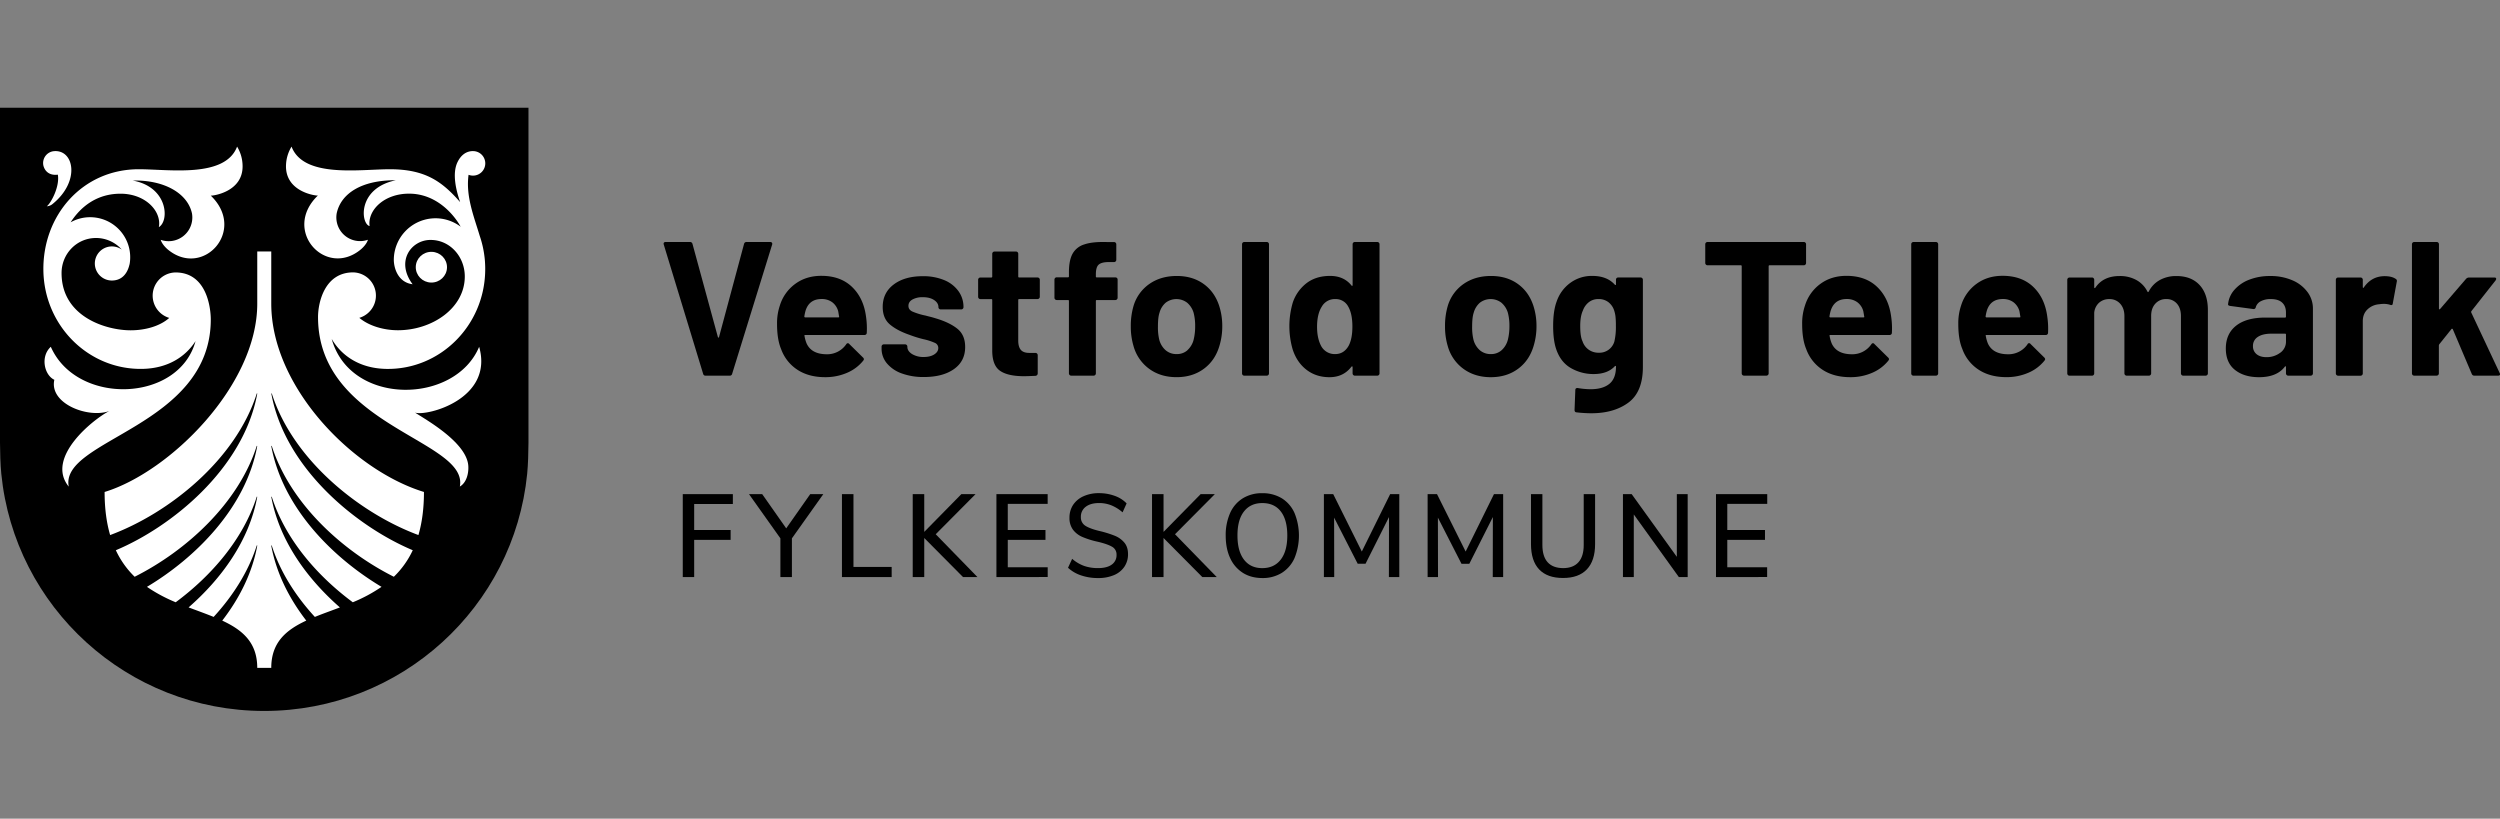<?xml version="1.0" encoding="UTF-8"?> <svg xmlns="http://www.w3.org/2000/svg" id="ORIGINAL_2_copy_2" data-name="ORIGINAL 2 copy 2" viewBox="0 0 2320.81 760"><rect x="0" y="0" width="2320.81" height="760" fill="#808080" stroke="none"/><defs><style>.cls-1{fill:#fff;}</style></defs><title>vtfk-sort</title><path d="M0,100V410.89c0,8.2.41,20.92,1.2,28.91C13.44,563.42,118.06,660,245.3,660s231.85-96.58,244.1-220.18c.8-8,1.2-20.7,1.2-28.9V100Z"></path><path class="cls-1" d="M251.82,506.58a.24.24,0,0,1,.18-.27h0a.27.27,0,0,1,.29.16c7.78,24.36,22.1,46.77,40,66.24,7.35-3,15.24-5.78,23.26-8.82-30.3-26.54-56.15-61.71-63.69-102.5a.23.23,0,0,1,.17-.28h0a.23.23,0,0,1,.29.15c12.41,38.92,41.66,73,75.2,97.85a144.12,144.12,0,0,0,26.67-14.32c-44.69-26.68-91.73-73-102.34-130.59a.24.24,0,0,1,.47-.13c17,53.26,65.41,97.29,113.3,121.35a82.81,82.81,0,0,0,17.55-24.63c-51-21.42-118.33-75-131.27-145.29a.24.24,0,0,1,.18-.29.25.25,0,0,1,.28.16C272,427.16,334.1,476.54,388.44,496.7c3.27-11.24,5.13-24.38,5.13-40-65.58-20-141.75-97.13-141.75-174.83h0V233.44h-13v48.48c0,76.11-81.39,156.35-141.71,174.79,0,15.61,1.86,28.79,5.13,40,54.34-20.17,116.42-69.54,136.11-131.34a.25.25,0,0,1,.28-.16.24.24,0,0,1,.18.29c-13,70.28-80.28,123.89-131.27,145.29A82.94,82.94,0,0,0,125,535.42c47.85-24.06,96.3-68.09,113.3-121.35a.25.25,0,0,1,.28-.16.26.26,0,0,1,.19.29c-10.61,57.53-57.66,103.89-102.34,130.59a144.07,144.07,0,0,0,26.67,14.31c33.54-24.87,62.79-58.88,75.2-97.84a.24.24,0,0,1,.47.11h0c-7.52,40.8-33.36,76-63.69,102.5,8,3,15.91,5.84,23.26,8.83,17.86-19.47,32.2-41.89,40-66.24a.24.24,0,0,1,.47.12h0c-4.73,25.66-16.7,49.09-32.49,69.55,18.83,8.75,32.49,20.27,32.5,43.88h13c0-23.61,13.67-35.13,32.5-43.89C268.55,555.71,256.57,532.24,251.82,506.58Z"></path><ellipse class="cls-1" cx="400.43" cy="248.03" rx="14.26" ry="14.5" transform="translate(144.45 643.42) rotate(-88.85)"></ellipse><path class="cls-1" d="M444.81,321.94c-22.49,53.8-119.71,55-136.88-7.3,8.86,15.22,25.54,27.38,50.66,27.82,49.83.87,91-39.91,91.84-91.09q.07-3.65-.15-7.22c-.09-2.15-.3-4.28-.59-6.42A93.76,93.76,0,0,0,445.36,219c-5.46-18.25-13.1-36.81-10.38-56.74a11.38,11.38,0,1,0,8.27-21.21,11.56,11.56,0,0,0-3.94-.78c-5.94-.1-11.17,3.14-14.62,10.3-5,10.38-1.46,25.79,2.48,37.06-16.19-18.36-31.44-30.52-65.28-30.52-27.84,0-80.07,8.41-91.23-21a35.06,35.06,0,0,0-5.16,17.42c-.72,24.82,28.09,28.34,29.58,28-33.39,32.16,6.72,76.46,39.24,50.55,2.86-2.27,6.27-6,7.23-9.51a22,22,0,0,1-29-24.47c3.8-18.16,22.73-31,55-30.77-36,7.37-32.74,40.4-24.45,42.54,0,0-.2-1.86-.19-2.8.26-13.94,15.21-27.3,36.81-27.3,25.81,0,42,19.94,47.92,30.69a38.72,38.72,0,0,0-62.05,30.21c-.14,7.71,3.65,21.47,17.44,23.2-15.94-21.43-1.3-40.85,16.2-41.13,18.41-.29,32.25,15.5,32.25,33.91,0,29.48-30.37,49.92-62.08,49.92-13.32,0-27.06-4.1-35.82-11.51a21.55,21.55,0,0,0-5.74-42.2c-26.41,0-32.6,27.86-32.6,41.51,0,101.82,140.11,114.09,131.63,157.32,6.54-3.79,8.35-13,7.85-19.43-1.68-22.09-41-43.57-49.44-49.26C395.69,386.74,458.59,370.69,444.81,321.94Z"></path><path class="cls-1" d="M50.11,140.33c18.58-1.58,24.64,27.83-1.08,48.86a9.08,9.08,0,0,1-5.57,2.3c3.94-3,12.16-18.45,10.23-29.35-7.47,1-12-2.88-13.39-8.35A11.07,11.07,0,0,1,50.11,140.33Z"></path><path class="cls-1" d="M225.19,153.55a35,35,0,0,0-5.09-17.44c-11.16,29.4-63.39,21-91.22,21-52.54,0-89.5,43.06-88.6,94.27s42,91.94,91.84,91.07c24-.42,40.27-11.52,49.41-25.79h0C166,373.76,71.31,376.75,47.17,321.94c-9.83,8.91-6.18,26.21,3.28,30.64-5,22.16,31.47,36.05,51,29-13.83,6.91-59.83,42.91-37.63,70.17-8.57-43.92,131.85-55.55,131.85-155.18,0-9.42-3.08-43.65-32.8-43.65a21.55,21.55,0,0,0-5.74,42.2c-8.76,7.79-22.49,11.51-35.82,11.51-22.71,0-64.16-12.41-64.16-53.15,0-17.67,13.76-32.23,31.43-32.54a31.93,31.93,0,0,1,24.49,10.77,15.83,15.83,0,1,0-8.94,28.71c14.34-.25,15.95-15.66,16.13-14.88a37.17,37.17,0,0,0-37.19-43.89,36.83,36.83,0,0,0-17.52,4.73c16-24.62,37-26.4,45.44-26.55,21.62-.38,36.56,13.36,36.8,27.3a16,16,0,0,1-.35,3.72c9.92-5.68,8.65-37.28-24.22-43.24,29.17-.72,51,11.85,55,30.53a22.3,22.3,0,0,1,.32,3.74,22,22,0,0,1-29.35,20.76c1,3.46,4.39,7.26,7.24,9.51,32.52,25.91,72.65-18.39,39.24-50.55C197.11,181.9,225.93,178.38,225.19,153.55Z"></path><path d="M652.73,347,616.21,227.12l-.18-.71c0-1.19.64-1.77,2-1.77h22.34a2.32,2.32,0,0,1,2.48,1.77l23.58,86.49c.12.35.29.52.53.52s.42-.17.53-.52l23.23-86.49a2.32,2.32,0,0,1,2.48-1.77H715a1.86,1.86,0,0,1,1.6.7,1.83,1.83,0,0,1,.17,1.78L679.68,347a2.23,2.23,0,0,1-2.31,1.77H655A2.23,2.23,0,0,1,652.73,347Z"></path><path d="M804.65,308.85a2.07,2.07,0,0,1-2,2.14h-55.1c-.71,0-.94.29-.71.86a31.75,31.75,0,0,0,2,7.09q4.61,9.93,18.79,9.93a21.4,21.4,0,0,0,17.9-9.22,2,2,0,0,1,1.6-1.06,1.9,1.9,0,0,1,1.24.71l12.77,12.58a2.45,2.45,0,0,1,.86,1.6,3.66,3.66,0,0,1-.71,1.42,38.66,38.66,0,0,1-15.07,11.24,50.46,50.46,0,0,1-20.21,4q-15.24,0-25.8-6.92a38.34,38.34,0,0,1-15.13-19.28q-3.72-8.87-3.73-23.23A51,51,0,0,1,724,283.51a38.87,38.87,0,0,1,14.27-20q10.2-7.46,24.21-7.45,17.73,0,28.46,10.28t13,27.49A75.85,75.85,0,0,1,804.65,308.85Zm-56.73-20.76a41,41,0,0,0-1.24,5.67.79.79,0,0,0,.68.87h30.86c.71,0,.95-.29.71-.87q-.85-5.19-.86-5a15.3,15.3,0,0,0-5.59-8.25,16.13,16.13,0,0,0-9.83-2.92q-11.19,0-14.73,10.48Z"></path><path d="M837,346.62a31.83,31.83,0,0,1-13.75-9.4,21.13,21.13,0,0,1-4.86-13.65v-1.78a2,2,0,0,1,.62-1.51,2.05,2.05,0,0,1,1.5-.61H840.2a2.08,2.08,0,0,1,1.51.61,2.1,2.1,0,0,1,.62,1.51V322c0,2.6,1.44,4.81,4.32,6.65a20,20,0,0,0,10.91,2.75q6,0,9.75-2.4c2.48-1.6,3.72-3.57,3.72-5.94a5.09,5.09,0,0,0-3.19-4.78,53.4,53.4,0,0,0-10.46-3.37,107.64,107.64,0,0,1-13.12-4.08q-11.34-3.9-18.08-9.57t-6.74-16.31q0-13.14,10.19-20.84t27-7.71a50.66,50.66,0,0,1,19.9,3.63,30.56,30.56,0,0,1,13.2,10.2,24.91,24.91,0,0,1,4.7,14.89,2,2,0,0,1-.62,1.5,2.05,2.05,0,0,1-1.51.63h-19a2.08,2.08,0,0,1-1.52-.63,2,2,0,0,1-.61-1.5q0-3.88-4-6.56t-10.54-2.66a19.16,19.16,0,0,0-9.57,2.13c-2.48,1.42-3.73,3.37-3.73,5.85s1.21,4.13,3.63,5.32a60.76,60.76,0,0,0,12.11,3.72c1.3.36,2.77.74,4.43,1.15s3.46.92,5.32,1.51q12.6,3.74,19.89,9.58t7.27,17q0,13.13-10.38,20.47T857.76,350A58.4,58.4,0,0,1,837,346.62Z"></path><path d="M964.63,277a2,2,0,0,1-1.51.62h-17a.79.79,0,0,0-.86.7.49.49,0,0,0,0,.17v37.64c0,3.89.8,6.78,2.39,8.65s4.17,2.81,7.72,2.83h5.84a2.11,2.11,0,0,1,2.13,2.1v16.88a2.2,2.2,0,0,1-2.07,2.3h-.06c-5,.23-8.51.35-10.63.35q-14.71,0-22-4.88T921.12,326V278.53a.77.77,0,0,0-.68-.86H910.15a2.12,2.12,0,0,1-2.13-2.13v-15.8a2.12,2.12,0,0,1,2.09-2.13h10.15a.77.77,0,0,0,.86-.68.54.54,0,0,0,0-.18V235.63a2.11,2.11,0,0,1,2.1-2.13h19.92a2.09,2.09,0,0,1,2.13,2.06v21.16a.8.8,0,0,0,.7.87h17.19a2.1,2.1,0,0,1,2.12,2.09V275.5A2,2,0,0,1,964.63,277Z"></path><path d="M1036.9,258.05a2.08,2.08,0,0,1,.61,1.51v16.85a2.11,2.11,0,0,1-2.09,2.12h-17.23a.79.79,0,0,0-.87.69V346.6a2.11,2.11,0,0,1-2.09,2.13H994.44a2.13,2.13,0,0,1-2.13-2.13V279.4a.78.78,0,0,0-.68-.87H981a2,2,0,0,1-1.5-.62,2,2,0,0,1-.63-1.5V259.56a2.05,2.05,0,0,1,.63-1.51,2,2,0,0,1,1.5-.62h10.46a.77.77,0,0,0,.86-.68.54.54,0,0,0,0-.18v-3.9q0-11,3.37-17.12a18.55,18.55,0,0,1,10.9-8.65q7.53-2.6,20.84-2.21h6.73a2.11,2.11,0,0,1,2.13,2.09v14.39a2,2,0,0,1-.62,1.51,2.08,2.08,0,0,1-1.51.62h-5.85c-4.14.12-7,1-8.6,2.59s-2.39,4.54-2.39,8.78v2a.77.77,0,0,0,.68.86h17.4A2.1,2.1,0,0,1,1036.9,258.05Z"></path><path d="M1066.77,342.36a39,39,0,0,1-14.54-21.27,62.9,62.9,0,0,1-2.48-18.09,65.57,65.57,0,0,1,2.48-18.79,38,38,0,0,1,14.7-20.57q10.63-7.44,25.53-7.45,14.55,0,24.82,7.36T1131.82,284a60.61,60.61,0,0,1,2.84,18.62,62.35,62.35,0,0,1-2.48,17.9q-3.9,13.83-14.45,21.72t-25.44,7.89Q1077.41,350.16,1066.77,342.36Zm35.46-17.2a19.61,19.61,0,0,0,5.84-9.75,50.83,50.83,0,0,0,1.42-12.41,47.67,47.67,0,0,0-1.42-12.59,19.51,19.51,0,0,0-6-9.39,16.41,16.41,0,0,0-19.94,0,18.73,18.73,0,0,0-5.76,9.39q-1.44,4.26-1.42,12.59a48.71,48.71,0,0,0,1.23,12.41,19.4,19.4,0,0,0,5.95,9.75,15.13,15.13,0,0,0,10.19,3.54,14.58,14.58,0,0,0,10-3.54Z"></path><path d="M1153.64,348.15a2.08,2.08,0,0,1-.62-1.51V226.76a2.11,2.11,0,0,1,2.09-2.12h20.79a2.09,2.09,0,0,1,2.13,2.05V346.62a2.1,2.1,0,0,1-2.09,2.12h-20.79A2,2,0,0,1,1153.64,348.15Z"></path><path d="M1256.26,225.25a2.07,2.07,0,0,1,1.5-.61h20.76a2.1,2.1,0,0,1,2.13,2.09V346.62a2.12,2.12,0,0,1-2.13,2.12h-20.76a2.12,2.12,0,0,1-2.12-2.12v-5.86c0-.35-.12-.56-.36-.62a.77.77,0,0,0-.71.27q-7.44,9.75-20.38,9.75-12.42,0-21.37-6.92t-12.85-19a77.69,77.69,0,0,1,.18-43.45,38.07,38.07,0,0,1,12.85-18q8.77-6.64,21.72-6.65,12.77,0,19.89,8.87c.23.35.47.47.71.35a.72.72,0,0,0,.35-.71V226.76A2,2,0,0,1,1256.26,225.25Zm-.8,77.92q0-11.87-3.9-18.61a13,13,0,0,0-11.88-6.92,13.85,13.85,0,0,0-12.58,6.92q-4.44,6.92-4.44,18.8,0,10.63,3.73,17.73a14.26,14.26,0,0,0,13.12,7.61q8,0,12.41-7.61Q1255.46,314.52,1255.46,303.17Z"></path><path d="M1358.47,342.36a39,39,0,0,1-14.54-21.27,62.9,62.9,0,0,1-2.48-18.09,65.57,65.57,0,0,1,2.48-18.79,38,38,0,0,1,14.7-20.57q10.65-7.44,25.53-7.45,14.55,0,24.83,7.36T1423.52,284a60.61,60.61,0,0,1,2.84,18.62,62.35,62.35,0,0,1-2.48,17.9q-3.9,13.83-14.44,21.72T1384,350.16Q1369.11,350.16,1358.47,342.36Zm35.46-17.2a19.7,19.7,0,0,0,5.85-9.75,50.86,50.86,0,0,0,1.45-12.41,47.67,47.67,0,0,0-1.42-12.59,19.58,19.58,0,0,0-6-9.39,16.43,16.43,0,0,0-20,0,18.79,18.79,0,0,0-5.76,9.39q-1.42,4.26-1.42,12.59a48.64,48.64,0,0,0,1.24,12.41,19.45,19.45,0,0,0,5.94,9.75,15.18,15.18,0,0,0,10.2,3.54,14.55,14.55,0,0,0,9.92-3.54Z"></path><path d="M1500.69,258.2a2.05,2.05,0,0,1,1.5-.61H1523a2.11,2.11,0,0,1,2.13,2.09v80.88q0,23.22-13.39,33.15t-34.48,9.93a120.7,120.7,0,0,1-13.84-.86c-1.19-.12-1.73-.87-1.73-2.31l.71-18.26c0-1.54.86-2.19,2.48-1.95a71.79,71.79,0,0,0,11.7,1.06q11.34,0,17.46-5t6.12-16c0-.36-.12-.56-.36-.62a.75.75,0,0,0-.71.26q-6.74,7.29-19.67,7.28a41.68,41.68,0,0,1-21.19-5.59q-9.67-5.58-13.74-18-2.67-8.14-2.66-21.09,0-13.84,3.19-22.49a35.44,35.44,0,0,1,12.59-17.37,33.62,33.62,0,0,1,20.56-6.56q13.65,0,20.92,8.16a.74.74,0,0,0,.71.26c.24-.06.36-.26.36-.62v-4.25A2,2,0,0,1,1500.69,258.2Zm-.63,44.24a78,78,0,0,0-.35-8.51,28.13,28.13,0,0,0-1.24-5.67,15.91,15.91,0,0,0-5.32-7.72,14.47,14.47,0,0,0-9.21-2.92,14.18,14.18,0,0,0-9,2.92,17.1,17.1,0,0,0-5.49,7.72q-2.49,5.31-2.49,14.36,0,9.93,2.13,14.18a15.34,15.34,0,0,0,5.58,7.71,15.6,15.6,0,0,0,9.51,2.93A14.42,14.42,0,0,0,1498.67,317a59.55,59.55,0,0,0,1.39-14.52Z"></path><path d="M1676,225.25a2,2,0,0,1,.62,1.51v17.38a2.13,2.13,0,0,1-2.12,2.13h-31.74a.78.78,0,0,0-.87.68.54.54,0,0,0,0,.18v99.46a2.13,2.13,0,0,1-2.13,2.13H1619a2.13,2.13,0,0,1-2.13-2.13V247.13a.77.77,0,0,0-.68-.86.6.6,0,0,0-.19,0h-30.84a2.13,2.13,0,0,1-2.13-2.13V226.76a2.1,2.1,0,0,1,2.09-2.12h89.38A2,2,0,0,1,1676,225.25Z"></path><path d="M1756.3,308.85a2.07,2.07,0,0,1-2,2.14h-55.12c-.71,0-.94.29-.71.86a31.72,31.72,0,0,0,2,7.09q4.62,9.93,18.8,9.93a21.4,21.4,0,0,0,17.9-9.22,2,2,0,0,1,1.6-1.06,1.92,1.92,0,0,1,1.24.71l12.76,12.58a2.42,2.42,0,0,1,.87,1.6,4,4,0,0,1-.71,1.42,38.62,38.62,0,0,1-15.08,11.24,50.12,50.12,0,0,1-20.21,4q-15.24,0-25.79-6.92a38.34,38.34,0,0,1-15.13-19.28q-3.73-8.87-3.73-23.23a51.2,51.2,0,0,1,2.66-17.19,38.92,38.92,0,0,1,14.27-20q10.2-7.46,24.22-7.45,17.73,0,28.46,10.28t13,27.49A75.85,75.85,0,0,1,1756.3,308.85Zm-56.74-20.76a42.44,42.44,0,0,0-1.23,5.67.78.78,0,0,0,.68.87h30.87c.71,0,.94-.29.71-.87q-.87-5.19-.87-5a15.32,15.32,0,0,0-5.58-8.25,16.23,16.23,0,0,0-9.84-2.92q-11.17,0-14.69,10.48Z"></path><path d="M1774.85,348.15a2,2,0,0,1-.61-1.51V226.76a2,2,0,0,1,.61-1.51,2.09,2.09,0,0,1,1.51-.61h20.76a2.1,2.1,0,0,1,2.13,2.09V346.62a2.12,2.12,0,0,1-2.13,2.12h-20.76A2,2,0,0,1,1774.85,348.15Z"></path><path d="M1901.26,308.85a2.07,2.07,0,0,1-2,2.14h-55.1c-.71,0-1,.29-.71.86a31.72,31.72,0,0,0,2,7.09q4.6,9.93,18.79,9.93a21.39,21.39,0,0,0,17.91-9.22,1.6,1.6,0,0,1,2-1,1.54,1.54,0,0,1,.8.62l12.76,12.58a2.51,2.51,0,0,1,.87,1.6,3.66,3.66,0,0,1-.71,1.42,38.66,38.66,0,0,1-15.07,11.24,50.46,50.46,0,0,1-20.21,4q-15.25,0-25.8-6.92a38.35,38.35,0,0,1-15.14-19.28q-3.74-8.87-3.72-23.23a50.94,50.94,0,0,1,2.65-17.19,39,39,0,0,1,14.27-20q10.2-7.46,24.22-7.45,17.72,0,28.45,10.28t13,27.49A76.62,76.62,0,0,1,1901.26,308.85Zm-56.74-20.76a41,41,0,0,0-1.24,5.67.78.78,0,0,0,.68.87h30.85c.71,0,.94-.29.71-.87-.58-3.46-.86-5.11-.86-5a15.44,15.44,0,0,0-5.59-8.25,16.23,16.23,0,0,0-9.84-2.92q-11.18,0-14.71,10.48Z"></path><path d="M2041.85,264.52q7.79,8.36,7.78,23.41v58.69a2.12,2.12,0,0,1-2.12,2.12h-20.76a2.13,2.13,0,0,1-2.13-2.12V293.43q0-7.29-3.72-11.53a12.51,12.51,0,0,0-9.92-4.26,13.07,13.07,0,0,0-10.11,4.26q-3.9,4.26-3.9,11.35v53.37a2.08,2.08,0,0,1-.62,1.5,2,2,0,0,1-1.5.62h-20.58a2.13,2.13,0,0,1-2.13-2.12V293.43q0-7.11-3.89-11.45a13,13,0,0,0-10.11-4.32,13.85,13.85,0,0,0-9.51,3.37,14.17,14.17,0,0,0-4.52,9.4v56.21a2.12,2.12,0,0,1-2.12,2.13h-20.76a2,2,0,0,1-1.51-.62,2.08,2.08,0,0,1-.62-1.51v-86.9a2.12,2.12,0,0,1,2.09-2.13H1942a2.11,2.11,0,0,1,2.12,2.1v7a.72.72,0,0,0,.35.71c.24.12.47,0,.71-.36q7.27-10.8,22.48-10.81a31.28,31.28,0,0,1,15.63,3.73,25,25,0,0,1,10.19,10.64c.35.71.77.71,1.25,0a25.41,25.41,0,0,1,10.55-10.81,31.24,31.24,0,0,1,15-3.55Q2034.05,256.2,2041.85,264.52Z"></path><path d="M2128,260.18a33.79,33.79,0,0,1,14.08,10.91,25.41,25.41,0,0,1,5.06,15.42v60.11a2.12,2.12,0,0,1-2.12,2.12h-20.76a2.12,2.12,0,0,1-2.13-2.12v-5.86a.73.73,0,0,0-.35-.71c-.24-.11-.48,0-.71.36q-7.45,9.75-23.93,9.75-13.84,0-22.34-6.74t-8.51-19.89q0-13.65,9.57-21.19t27.31-7.53h18.08a.77.77,0,0,0,.86-.68.54.54,0,0,0,0-.18v-3.9q0-5.85-3.54-9.14t-10.64-3.28a19.1,19.1,0,0,0-9.13,2,9.08,9.08,0,0,0-4.7,5.49,2,2,0,0,1-2.3,1.77L2070.31,284c-1.41-.24-2.06-.77-1.94-1.59A23.49,23.49,0,0,1,2074.3,269a34.53,34.53,0,0,1,13.84-9.4,52.44,52.44,0,0,1,19.24-3.36A50.36,50.36,0,0,1,2128,260.18Zm-11.18,67.29a12.64,12.64,0,0,0,5.32-10.47v-6.38a.77.77,0,0,0-.68-.86h-12.95c-5.32,0-9.48,1-12.51,3a9.65,9.65,0,0,0-4.51,8.51,9.19,9.19,0,0,0,3.36,7.53q3.38,2.74,9,2.75a20.63,20.63,0,0,0,12.92-4.09Z"></path><path d="M2223.93,258.85a2.18,2.18,0,0,1,1.06,2.66l-3.71,20.22c-.13,1.41-1,1.83-2.49,1.23a19.47,19.47,0,0,0-6.21-.86,28.4,28.4,0,0,0-3.9.35,17.38,17.38,0,0,0-10.81,4.7q-4.44,4.17-4.43,11.08v48.43a2.12,2.12,0,0,1-2.1,2.13h-20.79a2.15,2.15,0,0,1-2.13-2.13V259.74a2.12,2.12,0,0,1,2.1-2.13h20.79a2.1,2.1,0,0,1,2.13,2.06v6.81a.72.72,0,0,0,.35.71.35.35,0,0,0,.49-.1.22.22,0,0,0,0-.08q7.26-10.65,19.5-10.64Q2220.25,256.37,2223.93,258.85Z"></path><path d="M2239.7,348.15a2.09,2.09,0,0,1-.63-1.51V226.76a2.12,2.12,0,0,1,2.1-2.12H2262a2.1,2.1,0,0,1,2.13,2.05v59.82c0,.35.12.56.35.62a.72.72,0,0,0,.71-.27l24.11-28a3.8,3.8,0,0,1,2.67-1.24h23.57c1.19,0,1.73.42,1.73,1.24a2.93,2.93,0,0,1-.53,1.42l-22.48,28.54a1.58,1.58,0,0,0-.17,1.24l26.41,56.21a2.7,2.7,0,0,1,.35,1.07c0,.94-.65,1.41-1.94,1.41h-21.81a2.52,2.52,0,0,1-2.49-1.6L2277,305.63a.82.82,0,0,0-.62-.44.51.51,0,0,0-.62.27l-11.35,14.18a2.71,2.71,0,0,0-.35,1.06v25.89a2.11,2.11,0,0,1-2.1,2.13h-20.79A2.07,2.07,0,0,1,2239.7,348.15Z"></path><path d="M633.83,535.7v-77h46.5v9.17H644.42V492h33.84v9.18H644.42V535.7Z"></path><path d="M764.32,458.69l-29.17,41.07V535.7H724.46V499.76L695.3,458.69h12.25l22.31,31.79,22.31-31.79Z"></path><path d="M781.6,535.7v-77h10.69v67.62h35.46v9.39Z"></path><path d="M907.39,535.7H894l-36-36.27V535.7H847.3v-77H858v35.07l34.46-35.07h13.18l-37,37.25Z"></path><path d="M925,535.7v-77h47.57v9.06H935.54V492h35v9.17h-35V526.6H972.6v9.07Z"></path><path d="M1003.67,534.17a33.39,33.39,0,0,1-12.2-7.1l3.84-8.3a35.42,35.42,0,0,0,11.16,6.61,38.84,38.84,0,0,0,12.92,2q8.2,0,12.66-3.23a10.57,10.57,0,0,0,4.46-9.1,8.1,8.1,0,0,0-4.15-7.49q-4.14-2.46-13.28-4.64a78,78,0,0,1-14.32-4.48,21.4,21.4,0,0,1-8.77-6.83,18.08,18.08,0,0,1-3.17-11,21.3,21.3,0,0,1,3.37-11.91,22.59,22.59,0,0,1,9.6-8,34,34,0,0,1,14.43-2.89,42.3,42.3,0,0,1,14.48,2.46,28.37,28.37,0,0,1,11.16,7.05l-3.74,8.3a37.39,37.39,0,0,0-10.43-6.51,30.51,30.51,0,0,0-11.37-2.12q-7.87,0-12.4,3.46a11.3,11.3,0,0,0-4.51,9.55,9,9,0,0,0,3.94,7.93q3.95,2.67,12.66,4.86a99,99,0,0,1,14.79,4.53,22.6,22.6,0,0,1,9,6.44q3.38,4.1,3.37,10.66a20.44,20.44,0,0,1-3.37,11.68,21.57,21.57,0,0,1-9.65,7.78,37,37,0,0,1-14.89,2.74A48.43,48.43,0,0,1,1003.67,534.17Z"></path><path d="M1129.53,535.7h-13.39l-36-36.27V535.7h-10.69v-77h10.69v35.07l34.46-35.07h13.18l-37,37.25Z"></path><path d="M1153.77,531.77A31.56,31.56,0,0,1,1142,518.11q-4.14-8.85-4.15-20.86a50.42,50.42,0,0,1,4.1-21,30.67,30.67,0,0,1,11.78-13.66,33.61,33.61,0,0,1,18.06-4.75,34.13,34.13,0,0,1,18.16,4.75,30.67,30.67,0,0,1,11.78,13.66,55.42,55.42,0,0,1,0,41.84,31,31,0,0,1-11.78,13.71,33.47,33.47,0,0,1-18.16,4.81Q1161.3,536.57,1153.77,531.77Zm35.13-12.23q6.13-7.87,6.13-22.4T1189,474.8q-6-7.79-17.17-7.79-10.9,0-17,7.79t-6.06,22.34q0,14.52,6.06,22.4t17,7.86Q1182.78,527.4,1188.9,519.54Z"></path><path d="M1290.53,458.69H1299v77h-9.66l.11-55.71-21.8,43.37h-7.26l-21.9-42.83.1,55.17H1229v-77h8.65L1264.2,512Z"></path><path d="M1386.9,458.69h8.51v77h-9.65l.1-55.71L1364,523.36h-7.27l-21.89-42.83.1,55.17h-9.65v-77H1334l26.6,53.31Z"></path><path d="M1428.83,528.6q-7.57-8-7.58-23.49V458.69h10.59v47.19q0,10.59,4.82,16T1451,527.4q9.43,0,14.32-5.47t4.88-16V458.69h10.56v46.42q0,15.4-7.63,23.44t-22.16,8Q1436.4,536.58,1428.83,528.6Z"></path><path d="M1556.64,458.69h10.07v77h-8.2l-41.82-58.12V535.7h-10.07v-77h8.1l41.92,58.22Z"></path><path d="M1593,535.7v-77h47.57v9.06h-37.09V492h35v9.17h-35V526.6h37v9.07Z"></path></svg> 